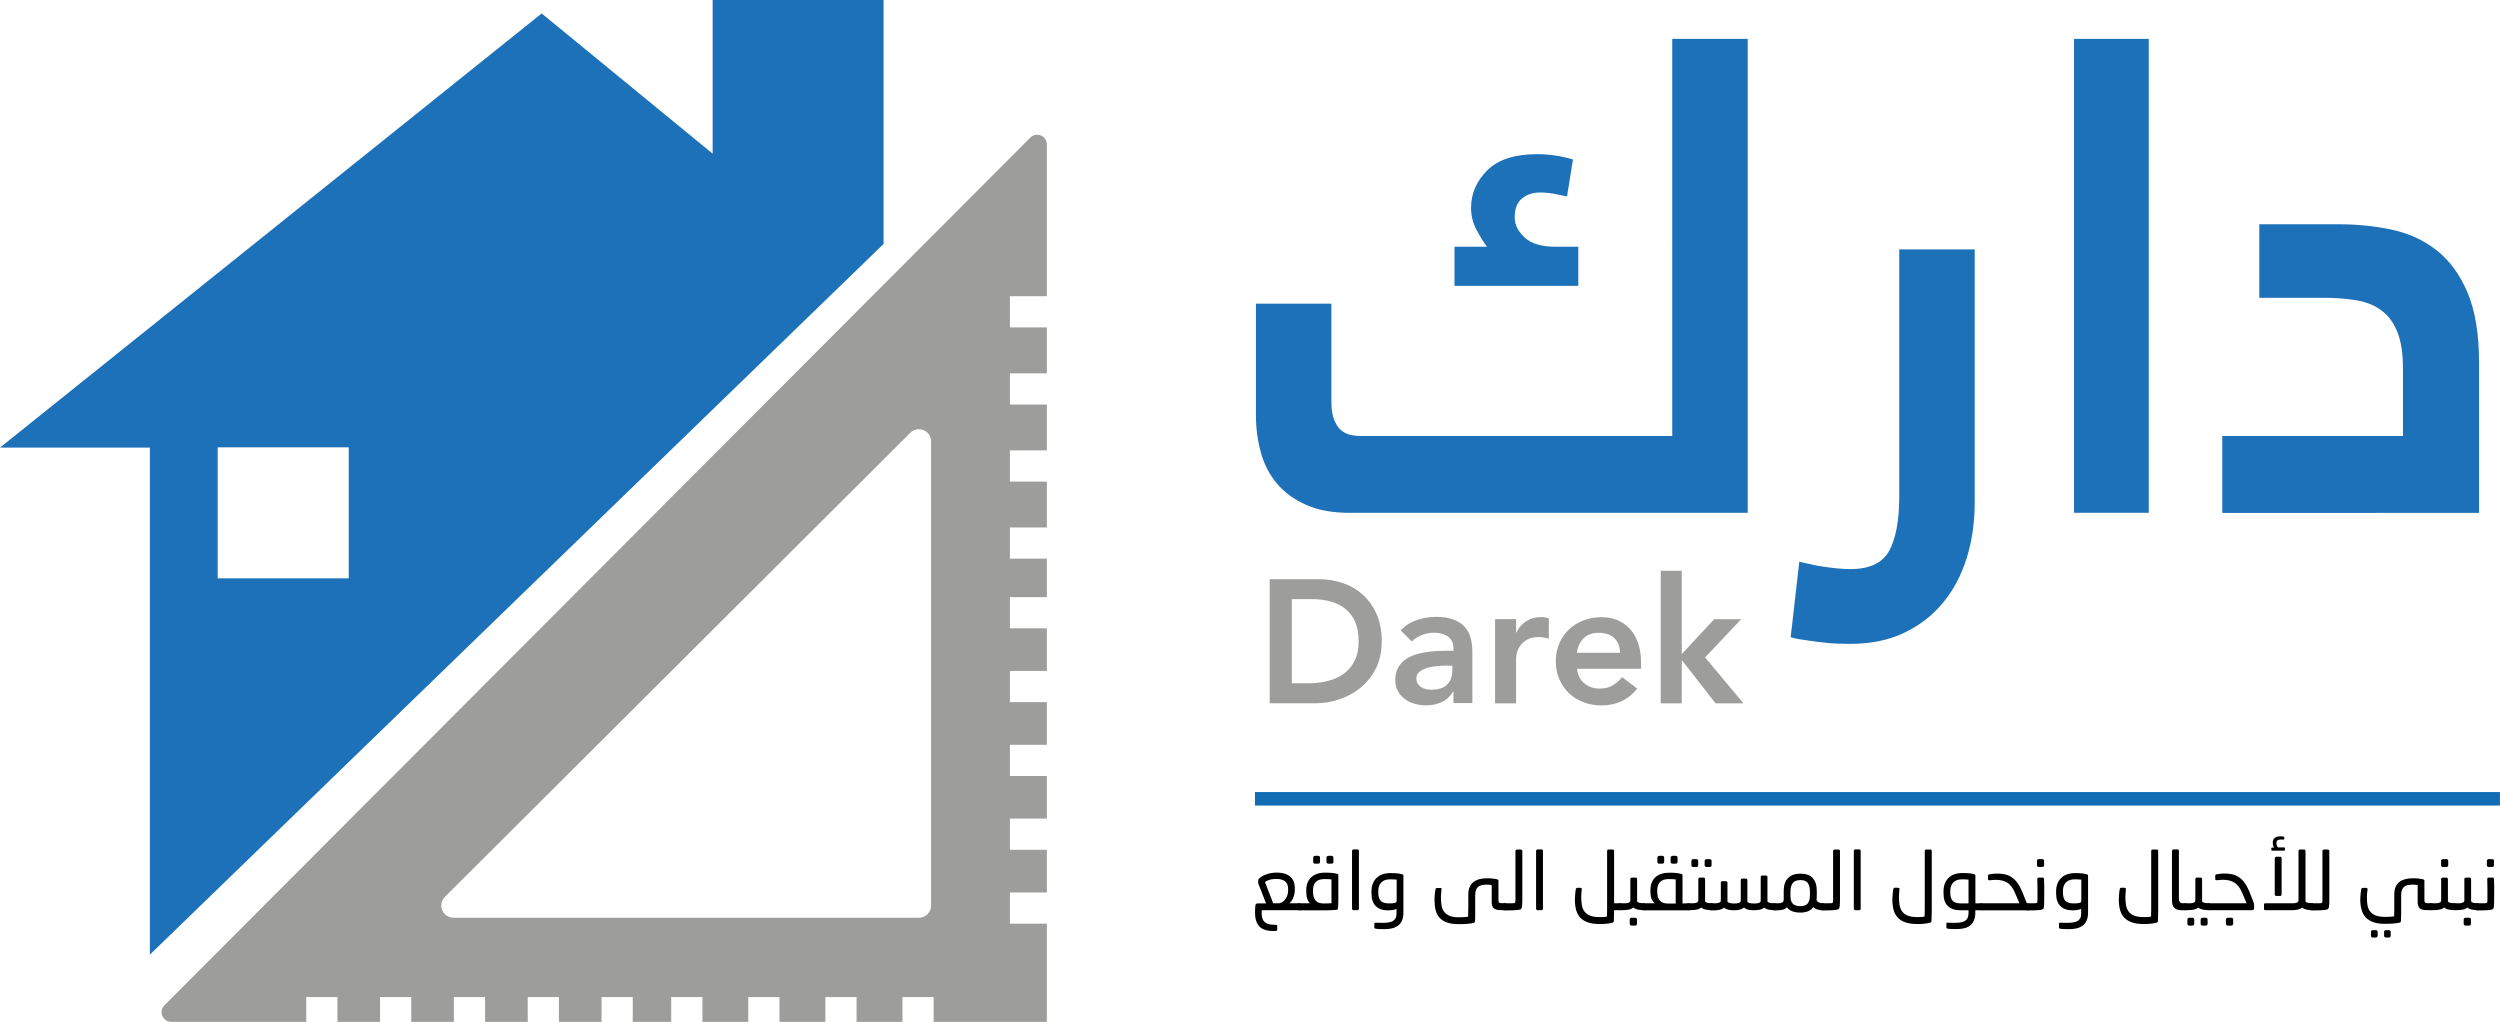 <?xml version="1.0" encoding="utf-8"?>
<!-- Generator: Adobe Illustrator 25.3.1, SVG Export Plug-In . SVG Version: 6.00 Build 0)  -->
<svg version="1.1" id="Layer_1" xmlns="http://www.w3.org/2000/svg" xmlns:xlink="http://www.w3.org/1999/xlink" x="0px" y="0px"
	 viewBox="0 0 399.88 163.46" style="enable-background:new 0 0 399.88 163.46;" xml:space="preserve">
<style type="text/css">
	.st0{fill:#1D71B8;}
	.st1{fill:#9D9D9C;}
	.st2{fill:#116CB4;}
</style>
<g>
	<g>
		<g>
			<path class="st0" d="M215.92,82.03c-2.75,0-5.08-0.42-6.99-1.27c-1.91-0.85-3.46-1.97-4.66-3.39c-1.2-1.41-2.06-3.07-2.59-4.98
				c-0.53-1.91-0.79-3.88-0.79-5.93V48.57h12.07v15.77c0,1.2,0.16,2.17,0.48,2.91c0.32,0.74,0.7,1.29,1.16,1.64
				c0.46,0.35,0.95,0.58,1.48,0.69c0.53,0.11,1.04,0.16,1.54,0.16h49.86V6.22h12.07v75.8H215.92z M250.65,31.42
				c-0.64-0.14-1.32-0.28-2.06-0.42c-0.74-0.14-1.5-0.21-2.28-0.21c-1.13,0-2.08,0.32-2.86,0.95c-0.78,0.64-1.17,1.66-1.17,3.07
				c0,1.13,0.53,2.19,1.59,3.18s2.72,1.48,4.98,1.48h3.6v6.25h-19.8v-6.25h5.19c-0.57-0.78-1.13-1.69-1.69-2.75
				c-0.57-1.06-0.85-2.22-0.85-3.49c0-2.26,0.86-4.25,2.59-5.98c1.73-1.73,4.39-2.59,7.99-2.59c1.91,0,3.81,0.28,5.72,0.85
				L250.65,31.42z"/>
			<path class="st0" d="M315.86,80.33c0,3.18-0.42,6.14-1.27,8.89s-2.12,5.15-3.81,7.2c-1.69,2.05-3.78,3.65-6.25,4.82
				c-2.47,1.17-5.33,1.75-8.58,1.75c-1.34,0-2.58-0.05-3.71-0.16c-1.13-0.11-2.12-0.23-2.96-0.37c-0.5-0.07-0.97-0.14-1.43-0.21
				c-0.46-0.07-0.93-0.18-1.43-0.32l1.38-12.07l2.96,0.64c0.85,0.14,1.73,0.26,2.65,0.37c0.92,0.11,1.76,0.16,2.54,0.16
				c3.1,0,5.19-0.99,6.25-2.96c1.06-1.98,1.59-4.87,1.59-8.68V39.89h12.07V80.33z"/>
			<path class="st0" d="M331.74,6.22h11.96v75.8h-11.96V6.22z"/>
			<path class="st0" d="M355.46,82.03V69.74h28.9V59.05c0-2.4-0.28-4.34-0.85-5.82c-0.57-1.48-1.39-2.65-2.49-3.49
				c-1.09-0.85-2.43-1.41-4.02-1.69c-1.59-0.28-3.37-0.42-5.35-0.42h-10.27V35.87h12.7c2.89,0,5.7,0.28,8.42,0.85
				c2.72,0.57,5.12,1.66,7.2,3.28c2.08,1.62,3.74,3.88,4.98,6.78c1.23,2.89,1.85,6.67,1.85,11.33v23.93H355.46z"/>
		</g>
	</g>
	<g>
		<path class="st1" d="M203.1,92.64h7.82c1.31,0,2.57,0.2,3.79,0.6c1.21,0.4,2.29,1.01,3.22,1.84c0.93,0.82,1.68,1.86,2.24,3.1
			c0.56,1.24,0.84,2.71,0.84,4.39c0,1.7-0.32,3.17-0.97,4.42c-0.65,1.24-1.48,2.27-2.5,3.08c-1.02,0.81-2.15,1.42-3.39,1.82
			c-1.24,0.4-2.46,0.6-3.66,0.6h-7.4V92.64z M209.27,109.3c1.1,0,2.15-0.13,3.13-0.38s1.84-0.64,2.57-1.18
			c0.73-0.53,1.3-1.22,1.72-2.08c0.42-0.85,0.63-1.88,0.63-3.1c0-1.2-0.19-2.22-0.56-3.08c-0.37-0.86-0.89-1.56-1.56-2.09
			c-0.66-0.53-1.45-0.93-2.36-1.18s-1.9-0.38-2.99-0.38h-3.22v13.46H209.27z"/>
		<path class="st1" d="M232.49,110.64h-0.08c-0.49,0.79-1.1,1.35-1.85,1.68c-0.75,0.34-1.57,0.5-2.47,0.5
			c-0.62,0-1.22-0.08-1.81-0.25c-0.59-0.17-1.11-0.42-1.57-0.76c-0.46-0.34-0.83-0.76-1.11-1.26c-0.28-0.5-0.42-1.09-0.42-1.77
			c0-0.73,0.13-1.35,0.39-1.87c0.26-0.51,0.61-0.94,1.05-1.29s0.95-0.62,1.53-0.83c0.58-0.21,1.18-0.36,1.81-0.46
			s1.26-0.17,1.89-0.2s1.23-0.04,1.79-0.04h0.84v-0.37c0-0.84-0.29-1.47-0.87-1.89c-0.58-0.42-1.32-0.63-2.21-0.63
			c-0.71,0-1.37,0.13-1.99,0.38c-0.62,0.25-1.15,0.59-1.6,1.02l-1.77-1.77c0.75-0.79,1.62-1.34,2.62-1.67s2.03-0.49,3.1-0.49
			c0.95,0,1.76,0.11,2.41,0.32c0.65,0.22,1.2,0.49,1.63,0.83c0.43,0.34,0.76,0.72,1,1.16s0.4,0.88,0.5,1.33
			c0.1,0.45,0.16,0.88,0.18,1.3s0.03,0.79,0.03,1.11v7.74h-3.03V110.64z M232.29,106.47h-0.7c-0.47,0-0.99,0.02-1.57,0.06
			c-0.58,0.04-1.13,0.13-1.64,0.27c-0.51,0.14-0.95,0.35-1.3,0.63c-0.36,0.28-0.53,0.65-0.53,1.12c0,0.32,0.07,0.58,0.21,0.8
			c0.14,0.21,0.32,0.4,0.55,0.55c0.22,0.15,0.48,0.26,0.76,0.32s0.56,0.1,0.84,0.1c1.18,0,2.04-0.28,2.58-0.83
			c0.54-0.55,0.81-1.3,0.81-2.26V106.47z"/>
		<path class="st1" d="M239.14,99.03h3.36v2.13h0.06c0.37-0.79,0.91-1.39,1.6-1.82c0.69-0.43,1.49-0.64,2.38-0.64
			c0.21,0,0.41,0.02,0.6,0.06c0.2,0.04,0.4,0.08,0.6,0.14v3.25c-0.28-0.07-0.56-0.14-0.83-0.18c-0.27-0.05-0.54-0.07-0.8-0.07
			c-0.79,0-1.42,0.15-1.89,0.43c-0.48,0.29-0.84,0.62-1.09,1c-0.25,0.37-0.42,0.75-0.5,1.12c-0.08,0.37-0.13,0.66-0.13,0.84v7.21
			h-3.36V99.03z"/>
		<path class="st1" d="M252.23,106.94c0.11,1.01,0.5,1.79,1.18,2.36c0.67,0.56,1.49,0.84,2.44,0.84c0.84,0,1.55-0.17,2.12-0.52
			s1.07-0.78,1.5-1.3l2.41,1.82c-0.79,0.97-1.66,1.66-2.64,2.08s-1.99,0.62-3.06,0.62c-1.01,0-1.96-0.17-2.86-0.5
			c-0.9-0.34-1.67-0.81-2.33-1.43c-0.66-0.62-1.17-1.36-1.56-2.23c-0.38-0.87-0.58-1.84-0.58-2.9s0.19-2.03,0.58-2.9
			c0.38-0.87,0.9-1.61,1.56-2.23c0.65-0.62,1.43-1.09,2.33-1.43c0.9-0.34,1.85-0.5,2.86-0.5c0.93,0,1.79,0.16,2.57,0.49
			c0.78,0.33,1.44,0.8,1.99,1.42c0.55,0.62,0.98,1.38,1.29,2.29c0.31,0.91,0.46,1.95,0.46,3.13v0.93H252.23z M259.13,104.42
			c-0.02-1.01-0.33-1.79-0.92-2.36c-0.6-0.56-1.43-0.84-2.5-0.84c-1.01,0-1.81,0.29-2.4,0.87c-0.59,0.58-0.95,1.36-1.08,2.33H259.13
			z"/>
		<path class="st1" d="M265.63,91.3H269v13.32l5.19-5.58h4.32l-5.78,6.11l6.14,7.35h-4.46l-5.36-6.87H269v6.87h-3.36V91.3z"/>
	</g>
	<g>
		<path d="M204.03,147.92c0.18,0,0.27,0.07,0.27,0.22v0.52c0,0.16-0.09,0.24-0.26,0.25c-0.08,0.01-0.14,0.01-0.2,0.01
			c-0.06,0-0.1,0-0.12,0c-1.08,0-1.84-0.25-2.3-0.75c-0.45-0.5-0.68-1.23-0.68-2.19c0-0.08,0-0.17,0.01-0.28
			c0-0.11,0.01-0.22,0.01-0.33c0-0.11,0.01-0.22,0.02-0.32s0.02-0.19,0.03-0.27c0.02-0.08,0.04-0.14,0.08-0.19s0.11-0.08,0.2-0.08
			c0.1-0.01,0.25-0.01,0.45-0.01c0.19,0,0.39,0,0.58,0h0.39l-1.22-3.12c-0.02-0.03-0.03-0.06-0.03-0.1s-0.01-0.08-0.01-0.12
			l0.01-0.38c0.01-0.07,0.03-0.12,0.06-0.17s0.09-0.1,0.16-0.17c0.3-0.26,0.7-0.47,1.2-0.63c0.5-0.16,1.01-0.24,1.53-0.24
			c0.42,0,0.81,0.05,1.17,0.14c0.35,0.09,0.66,0.24,0.92,0.45c0.26,0.2,0.46,0.46,0.6,0.78s0.21,0.7,0.21,1.14v0.25
			c0,0.22-0.02,0.45-0.07,0.67c-0.05,0.22-0.11,0.42-0.19,0.61c-0.08,0.19-0.17,0.36-0.28,0.51c-0.11,0.15-0.22,0.27-0.34,0.36h1.77
			v1.11h-5.12c-0.14,0-0.31,0-0.52,0c-0.21,0-0.39,0-0.54,0.01c0,0.06,0,0.14-0.01,0.25c0,0.11-0.01,0.18-0.01,0.23
			c0.01,0.31,0.05,0.58,0.12,0.81c0.07,0.23,0.18,0.42,0.34,0.57c0.16,0.15,0.37,0.27,0.63,0.34c0.26,0.08,0.59,0.12,0.99,0.12
			H204.03z M204.6,144.49c0.47-0.1,0.82-0.36,1.07-0.76c0.25-0.4,0.37-0.86,0.37-1.39v-0.13c0-0.57-0.16-0.98-0.49-1.24
			c-0.32-0.25-0.77-0.38-1.34-0.38c-0.11,0-0.24,0-0.39,0.01c-0.15,0.01-0.31,0.03-0.48,0.06c-0.17,0.03-0.34,0.08-0.51,0.15
			c-0.17,0.07-0.34,0.16-0.5,0.27l1.32,3.4H204.6z"/>
		<path d="M207.49,144.65c0-0.05,0.04-0.09,0.13-0.12c0.09-0.03,0.19-0.05,0.31-0.05h1.58c-0.16-0.18-0.3-0.42-0.41-0.71
			c-0.11-0.29-0.16-0.66-0.16-1.1v-0.31c0-0.87,0.27-1.55,0.8-2.04c0.53-0.49,1.26-0.74,2.19-0.74c0.36,0,0.72,0.01,1.06,0.04
			s0.63,0.08,0.87,0.15c0.09,0.02,0.14,0.04,0.17,0.08c0.03,0.04,0.04,0.09,0.04,0.16v3.39c0,0.15,0,0.3,0,0.47s0,0.34-0.01,0.5
			c0,0.17-0.01,0.33-0.02,0.49s-0.02,0.3-0.03,0.43c-0.01,0.15-0.1,0.23-0.29,0.25c-0.36,0.03-0.71,0.05-1.04,0.06
			c-0.33,0-0.67,0.01-1.02,0.01h-3.74c-0.12,0-0.22-0.01-0.31-0.04c-0.09-0.03-0.13-0.08-0.13-0.14V144.65z M210.02,142.67
			c0,0.6,0.14,1.05,0.41,1.37c0.27,0.32,0.7,0.47,1.27,0.47c0.2,0,0.41,0,0.65-0.01c0.23,0,0.44-0.01,0.62-0.03v-3.8
			c-0.17-0.03-0.35-0.04-0.53-0.05c-0.18-0.01-0.38-0.01-0.61-0.01c-0.6,0-1.05,0.15-1.35,0.45c-0.31,0.3-0.46,0.75-0.46,1.33
			V142.67z M210.06,137.18c0-0.09,0.03-0.16,0.08-0.21c0.06-0.05,0.13-0.08,0.21-0.08h0.5c0.09,0,0.16,0.03,0.21,0.08
			c0.06,0.05,0.08,0.12,0.08,0.21v0.7c0,0.08-0.03,0.14-0.09,0.19c-0.06,0.05-0.13,0.08-0.21,0.08h-0.5c-0.09,0-0.16-0.03-0.21-0.08
			c-0.06-0.05-0.08-0.12-0.08-0.19V137.18z M212.17,137.18c0-0.09,0.03-0.16,0.1-0.21c0.06-0.05,0.14-0.08,0.21-0.08h0.5
			c0.08,0,0.15,0.03,0.21,0.08s0.09,0.12,0.09,0.21v0.7c0,0.08-0.03,0.14-0.09,0.19s-0.13,0.08-0.21,0.08h-0.5
			c-0.08,0-0.15-0.03-0.21-0.08c-0.07-0.05-0.1-0.12-0.1-0.19V137.18z"/>
		<path d="M216.26,136.12c0-0.07,0.02-0.13,0.07-0.18c0.05-0.05,0.11-0.08,0.17-0.08h0.63c0.07,0,0.12,0.03,0.17,0.08
			s0.06,0.11,0.06,0.18v9.21c0,0.07-0.02,0.13-0.06,0.18s-0.1,0.08-0.17,0.08h-0.63c-0.07,0-0.13-0.03-0.17-0.08
			c-0.05-0.05-0.07-0.11-0.07-0.18V136.12z"/>
		<path d="M219.82,147.77c0-0.12,0.07-0.18,0.21-0.18c0.15,0,0.33,0,0.56,0.01c0.22,0,0.41,0.01,0.54,0.01
			c0.35,0,0.66-0.02,0.93-0.06c0.28-0.04,0.51-0.11,0.71-0.22s0.34-0.26,0.45-0.45c0.11-0.19,0.16-0.45,0.16-0.76v-0.76
			c-0.06,0.05-0.15,0.09-0.26,0.12c-0.12,0.03-0.25,0.06-0.39,0.08s-0.28,0.03-0.42,0.04c-0.14,0-0.26,0.01-0.36,0.01
			c-0.79,0-1.41-0.22-1.88-0.67s-0.7-1.13-0.7-2.03v-0.32c0-0.91,0.27-1.62,0.8-2.15c0.53-0.53,1.29-0.79,2.28-0.79
			c0.34,0,0.68,0.01,1,0.04s0.6,0.08,0.82,0.15c0.09,0.03,0.14,0.05,0.17,0.08c0.03,0.03,0.04,0.08,0.04,0.15v5.86
			c0,0.54-0.08,0.98-0.23,1.32s-0.37,0.62-0.65,0.82c-0.28,0.2-0.6,0.35-0.98,0.43s-0.8,0.12-1.25,0.12c-0.09,0-0.2,0-0.33-0.01
			s-0.27-0.01-0.4-0.01c-0.13,0-0.26-0.01-0.37-0.02c-0.11-0.01-0.19-0.02-0.23-0.03c-0.09-0.02-0.14-0.04-0.17-0.07
			c-0.03-0.03-0.04-0.08-0.04-0.14V147.77z M223.39,140.7c-0.17-0.02-0.34-0.03-0.5-0.04c-0.16-0.01-0.36-0.01-0.58-0.01
			c-0.57,0-1.02,0.16-1.35,0.48s-0.5,0.78-0.5,1.37v0.26c0,0.61,0.13,1.06,0.39,1.33s0.7,0.41,1.32,0.41c0.34,0,0.62-0.02,0.87-0.06
			c0.24-0.04,0.36-0.16,0.36-0.36V140.7z"/>
		<path d="M230.38,142.02c0.16,0,0.22,0.09,0.19,0.26c-0.02,0.2-0.04,0.41-0.06,0.64c-0.02,0.23-0.03,0.42-0.03,0.56
			c0,0.44,0.03,0.85,0.08,1.24c0.05,0.39,0.17,0.73,0.37,1.03c0.19,0.3,0.48,0.53,0.86,0.71s0.9,0.26,1.57,0.26
			c0.26,0,0.52-0.01,0.78-0.02s0.49-0.04,0.69-0.08c0-0.23,0-0.44,0.01-0.62c0-0.18,0.01-0.35,0.01-0.51c0-0.16,0.01-0.31,0.01-0.47
			c0-0.15,0-0.32,0-0.5v-1.41c0-0.92,0.26-1.58,0.79-2c0.53-0.42,1.26-0.63,2.2-0.63c0.27,0,0.54,0.01,0.83,0.04
			c0.28,0.03,0.55,0.07,0.79,0.13c0.07,0.02,0.12,0.04,0.16,0.07s0.05,0.08,0.05,0.16V144c0,0.21,0.05,0.34,0.14,0.39
			c0.09,0.06,0.27,0.08,0.54,0.08h0.53v1.11h-0.8c-0.54,0-0.92-0.1-1.15-0.29s-0.34-0.55-0.34-1.05v-2.68
			c-0.17-0.03-0.32-0.04-0.45-0.05s-0.27-0.01-0.42-0.01c-0.28,0-0.52,0.03-0.74,0.08c-0.22,0.05-0.41,0.14-0.56,0.27
			c-0.15,0.12-0.27,0.29-0.35,0.51s-0.12,0.49-0.12,0.82v2.34c0,0.12,0,0.26,0,0.43s0,0.33,0,0.5s0,0.33-0.01,0.5
			c0,0.16-0.01,0.3-0.02,0.41c-0.01,0.15-0.11,0.24-0.3,0.29c-0.33,0.06-0.69,0.1-1.08,0.13c-0.39,0.03-0.8,0.04-1.21,0.04
			c-0.77,0-1.4-0.09-1.91-0.27c-0.5-0.18-0.9-0.44-1.2-0.78s-0.5-0.75-0.61-1.24c-0.12-0.49-0.17-1.03-0.17-1.64
			c0-0.08,0-0.18,0.01-0.31c0.01-0.13,0.02-0.27,0.03-0.42c0.01-0.15,0.03-0.3,0.05-0.45c0.02-0.15,0.04-0.29,0.06-0.42
			c0.03-0.16,0.11-0.25,0.25-0.25H230.38z"/>
		<path d="M240.35,144.65c0-0.05,0.04-0.09,0.13-0.12c0.09-0.03,0.19-0.05,0.31-0.05h1.04c0.25,0,0.41-0.02,0.47-0.06
			c0.07-0.04,0.1-0.18,0.1-0.4v-7.89c0-0.07,0.02-0.13,0.07-0.17c0.05-0.05,0.11-0.07,0.17-0.07h0.63c0.07,0,0.12,0.02,0.17,0.07
			c0.04,0.05,0.06,0.11,0.06,0.17v7.47c0,0.1,0,0.22,0,0.35c0,0.13,0,0.26-0.01,0.4c0,0.14-0.01,0.27-0.02,0.4
			c-0.01,0.13-0.02,0.25-0.04,0.35c-0.02,0.09-0.04,0.16-0.08,0.22c-0.04,0.06-0.1,0.11-0.21,0.16c-0.07,0.03-0.17,0.05-0.3,0.06
			c-0.13,0.01-0.27,0.03-0.43,0.04c-0.16,0.01-0.32,0.02-0.48,0.03c-0.17,0-0.33,0.01-0.47,0.01h-0.69c-0.12,0-0.22-0.01-0.31-0.04
			c-0.09-0.03-0.13-0.08-0.13-0.14V144.65z"/>
		<path d="M245.7,136.12c0-0.07,0.02-0.13,0.07-0.18c0.05-0.05,0.11-0.08,0.17-0.08h0.63c0.07,0,0.12,0.03,0.17,0.08
			s0.06,0.11,0.06,0.18v9.21c0,0.07-0.02,0.13-0.06,0.18s-0.1,0.08-0.17,0.08h-0.63c-0.07,0-0.13-0.03-0.17-0.08
			c-0.05-0.05-0.07-0.11-0.07-0.18V136.12z"/>
		<path d="M252.81,142.02c0.16,0,0.22,0.09,0.19,0.27c-0.02,0.2-0.04,0.4-0.05,0.61c-0.02,0.21-0.03,0.39-0.03,0.54
			c0,0.45,0.03,0.87,0.09,1.27c0.06,0.4,0.19,0.74,0.39,1.04c0.2,0.29,0.5,0.52,0.89,0.69c0.39,0.17,0.91,0.25,1.58,0.25
			c0.18,0,0.37,0,0.58-0.01s0.39-0.03,0.58-0.08c0.01-0.24,0.01-0.45,0.02-0.63c0-0.18,0.01-0.35,0.01-0.52c0-0.16,0-0.32,0-0.48
			s0-0.32,0-0.5v-8.35c0-0.07,0.02-0.13,0.07-0.17c0.04-0.05,0.1-0.07,0.17-0.07h0.65c0.07,0,0.12,0.02,0.17,0.07
			c0.04,0.05,0.06,0.11,0.06,0.17v8.36h1.19v1.11h-1.19c0,0.13,0,0.27-0.01,0.43c0,0.16-0.01,0.32-0.01,0.48
			c0,0.16-0.01,0.31-0.01,0.46c0,0.15-0.01,0.27-0.02,0.38c-0.01,0.09-0.03,0.15-0.08,0.18c-0.04,0.03-0.11,0.06-0.19,0.09
			c-0.3,0.07-0.62,0.12-0.94,0.15s-0.67,0.04-1.05,0.04c-0.76,0-1.39-0.09-1.9-0.27s-0.92-0.43-1.22-0.77
			c-0.31-0.34-0.52-0.75-0.65-1.23c-0.13-0.48-0.19-1.03-0.19-1.64c0-0.09,0-0.2,0.01-0.33c0-0.13,0.01-0.28,0.03-0.43
			c0.01-0.15,0.03-0.3,0.04-0.45s0.04-0.29,0.06-0.42c0.03-0.16,0.1-0.25,0.23-0.25H252.81z"/>
		<path d="M258.84,144.65c0-0.05,0.04-0.09,0.13-0.12c0.09-0.03,0.19-0.05,0.31-0.05h0.58c0.09,0,0.18,0,0.28-0.01
			s0.2-0.03,0.3-0.06c0.09-0.03,0.17-0.08,0.24-0.14c0.07-0.07,0.1-0.15,0.1-0.27v-3.39c0-0.07,0.02-0.13,0.07-0.17
			c0.05-0.05,0.11-0.07,0.17-0.07h0.6c0.07,0,0.13,0.02,0.17,0.07c0.05,0.05,0.07,0.11,0.07,0.17v3.56
			c0.03,0.07,0.08,0.12,0.16,0.16c0.08,0.04,0.17,0.07,0.27,0.09c0.1,0.02,0.2,0.04,0.3,0.04s0.19,0.01,0.27,0.01h0.18v1.11h-0.16
			c-0.27,0-0.55-0.03-0.86-0.08c-0.31-0.06-0.56-0.17-0.76-0.34c-0.22,0.17-0.47,0.29-0.77,0.34s-0.57,0.08-0.81,0.08h-0.43
			c-0.12,0-0.22-0.01-0.31-0.04c-0.09-0.03-0.13-0.08-0.13-0.14V144.65z M260.68,147.08c0-0.09,0.03-0.16,0.09-0.21
			c0.06-0.05,0.13-0.08,0.21-0.08h0.56c0.08,0,0.15,0.03,0.21,0.08s0.09,0.12,0.09,0.21v0.7c0,0.07-0.03,0.13-0.09,0.19
			c-0.06,0.06-0.13,0.08-0.21,0.08h-0.56c-0.08,0-0.15-0.03-0.21-0.08c-0.06-0.06-0.09-0.12-0.09-0.19V147.08z"/>
		<path d="M262.54,144.65c0-0.05,0.04-0.09,0.13-0.12c0.09-0.03,0.19-0.05,0.31-0.05h1.71c-0.22-0.18-0.4-0.42-0.52-0.72
			c-0.12-0.3-0.18-0.67-0.18-1.1v-0.31c0-0.88,0.27-1.56,0.8-2.04s1.27-0.72,2.21-0.72c0.35,0,0.7,0.01,1.04,0.04
			s0.63,0.08,0.87,0.15c0.09,0.02,0.14,0.04,0.17,0.08c0.03,0.04,0.04,0.09,0.04,0.16v4.48h1.11v1.11h-7.25
			c-0.12,0-0.22-0.01-0.31-0.04c-0.09-0.03-0.13-0.08-0.13-0.14V144.65z M268.03,144.51v-3.84c-0.17-0.03-0.35-0.04-0.52-0.05
			s-0.38-0.01-0.6-0.01c-0.6,0-1.05,0.15-1.36,0.45s-0.47,0.74-0.47,1.34v0.27c0,0.59,0.14,1.05,0.41,1.37
			c0.27,0.32,0.7,0.48,1.27,0.48H268.03z M265.11,137.18c0-0.09,0.03-0.16,0.08-0.21c0.06-0.05,0.13-0.08,0.21-0.08h0.5
			c0.09,0,0.16,0.03,0.21,0.08c0.06,0.05,0.08,0.12,0.08,0.21v0.7c0,0.08-0.03,0.14-0.09,0.19c-0.06,0.05-0.13,0.08-0.21,0.08h-0.5
			c-0.09,0-0.16-0.03-0.21-0.08c-0.06-0.05-0.08-0.12-0.08-0.19V137.18z M267.22,137.18c0-0.09,0.03-0.16,0.1-0.21
			c0.06-0.05,0.14-0.08,0.21-0.08h0.5c0.08,0,0.15,0.03,0.21,0.08s0.09,0.12,0.09,0.21v0.7c0,0.08-0.03,0.14-0.09,0.19
			s-0.13,0.08-0.21,0.08h-0.5c-0.08,0-0.15-0.03-0.21-0.08c-0.07-0.05-0.1-0.12-0.1-0.19V137.18z"/>
		<path d="M269.71,144.65c0-0.05,0.04-0.09,0.13-0.12c0.09-0.03,0.19-0.05,0.31-0.05h0.58c0.09,0,0.18,0,0.28-0.01
			s0.2-0.03,0.3-0.06c0.09-0.03,0.17-0.08,0.24-0.14c0.07-0.07,0.1-0.15,0.1-0.27v-3.39c0-0.07,0.02-0.13,0.07-0.17
			c0.05-0.05,0.11-0.07,0.17-0.07h0.6c0.07,0,0.13,0.02,0.17,0.07c0.05,0.05,0.07,0.11,0.07,0.17v3.56
			c0.03,0.07,0.08,0.12,0.16,0.16c0.08,0.04,0.17,0.07,0.27,0.09c0.1,0.02,0.2,0.04,0.3,0.04s0.19,0.01,0.27,0.01h0.18v1.11h-0.16
			c-0.27,0-0.55-0.03-0.86-0.08c-0.31-0.06-0.56-0.17-0.76-0.34c-0.22,0.17-0.47,0.29-0.77,0.34s-0.57,0.08-0.81,0.08h-0.43
			c-0.12,0-0.22-0.01-0.31-0.04c-0.09-0.03-0.13-0.08-0.13-0.14V144.65z M270.55,137.71c0-0.09,0.03-0.16,0.08-0.21
			c0.06-0.05,0.13-0.08,0.21-0.08h0.5c0.09,0,0.16,0.03,0.21,0.08c0.06,0.05,0.08,0.12,0.08,0.21v0.7c0,0.08-0.03,0.14-0.09,0.19
			s-0.13,0.08-0.21,0.08h-0.5c-0.09,0-0.16-0.03-0.21-0.08c-0.06-0.05-0.08-0.12-0.08-0.19V137.71z M272.66,137.71
			c0-0.09,0.03-0.16,0.1-0.21c0.06-0.05,0.14-0.08,0.21-0.08h0.5c0.08,0,0.15,0.03,0.21,0.08s0.09,0.12,0.09,0.21v0.7
			c0,0.08-0.03,0.14-0.09,0.19s-0.13,0.08-0.21,0.08h-0.5c-0.08,0-0.15-0.03-0.21-0.08c-0.07-0.05-0.1-0.12-0.1-0.19V137.71z"/>
		<path d="M273.41,144.65c0-0.05,0.04-0.09,0.13-0.12c0.09-0.03,0.19-0.05,0.31-0.05h0.49c0.09,0,0.18,0,0.29-0.01
			s0.2-0.03,0.29-0.06c0.09-0.03,0.17-0.08,0.23-0.14c0.07-0.07,0.1-0.15,0.1-0.27v-2.79c0-0.07,0.02-0.13,0.06-0.18
			s0.1-0.08,0.17-0.08h0.6c0.07,0,0.12,0.03,0.17,0.08s0.06,0.11,0.06,0.18v2.99c0.03,0.07,0.08,0.12,0.16,0.16
			c0.08,0.04,0.17,0.07,0.27,0.09c0.1,0.02,0.2,0.04,0.3,0.05c0.1,0.01,0.19,0.01,0.27,0.01h0.27c0.08,0,0.17-0.01,0.27-0.02
			c0.1-0.01,0.19-0.03,0.28-0.06c0.09-0.03,0.16-0.08,0.22-0.14c0.06-0.06,0.09-0.14,0.09-0.25v-3.27c0-0.07,0.02-0.13,0.07-0.17
			c0.05-0.05,0.11-0.07,0.17-0.07h0.59c0.07,0,0.12,0.02,0.17,0.07c0.04,0.05,0.06,0.11,0.06,0.17v3.43
			c0.05,0.14,0.18,0.22,0.39,0.26s0.42,0.05,0.65,0.05h0.17c0.08,0,0.17,0,0.28-0.01c0.11-0.01,0.21-0.03,0.3-0.06
			c0.09-0.03,0.17-0.08,0.24-0.14s0.1-0.15,0.1-0.25v-3.77c0-0.07,0.02-0.13,0.07-0.17c0.05-0.05,0.11-0.07,0.17-0.07h0.61
			c0.07,0,0.12,0.02,0.17,0.07c0.04,0.05,0.06,0.11,0.06,0.17v3.9c0.03,0.07,0.08,0.12,0.17,0.16c0.09,0.04,0.18,0.07,0.28,0.09
			s0.21,0.04,0.31,0.04s0.19,0.01,0.27,0.01h0.25v1.11h-0.22c-0.23,0-0.5-0.03-0.8-0.08s-0.56-0.17-0.79-0.34
			c-0.2,0.17-0.44,0.29-0.71,0.34s-0.54,0.08-0.79,0.08h-0.21c-0.3,0-0.57-0.03-0.81-0.08s-0.47-0.17-0.71-0.34
			c-0.34,0.28-0.85,0.43-1.5,0.43h-0.22c-0.22,0-0.47-0.03-0.74-0.08c-0.27-0.06-0.51-0.17-0.71-0.34c-0.1,0.09-0.22,0.17-0.36,0.22
			s-0.27,0.09-0.41,0.13c-0.14,0.04-0.27,0.06-0.41,0.07s-0.26,0.01-0.37,0.01h-0.42c-0.12,0-0.22-0.01-0.31-0.04
			c-0.09-0.03-0.13-0.08-0.13-0.14V144.65z"/>
		<path d="M283.49,144.65c0-0.05,0.04-0.09,0.13-0.12c0.09-0.03,0.19-0.05,0.31-0.05h0.42c0.06,0,0.14,0,0.24-0.01
			c0.1,0,0.2-0.02,0.29-0.05c0.09-0.03,0.18-0.06,0.25-0.11c0.07-0.05,0.12-0.11,0.14-0.2c0.03-0.1,0.04-0.23,0.04-0.38v-1.24
			c0-0.89,0.23-1.57,0.69-2.04s1.12-0.71,1.99-0.71c0.86,0,1.51,0.23,1.95,0.7c0.44,0.47,0.66,1.15,0.66,2.06v0.72
			c0,0.1,0,0.22-0.01,0.34c0,0.12-0.02,0.23-0.03,0.32c0.01,0.12,0.05,0.22,0.13,0.3c0.08,0.08,0.17,0.14,0.27,0.18
			c0.1,0.04,0.2,0.07,0.3,0.09s0.19,0.03,0.26,0.03h0.17v1.11h-0.17c-0.28,0-0.56-0.04-0.83-0.12c-0.27-0.08-0.49-0.21-0.65-0.38
			c-0.41,0.59-1.1,0.88-2.07,0.88c-0.48,0-0.91-0.07-1.29-0.21c-0.38-0.14-0.66-0.36-0.86-0.65c-0.17,0.2-0.4,0.33-0.67,0.4
			c-0.28,0.06-0.57,0.1-0.89,0.1h-0.31c-0.12,0-0.22-0.01-0.31-0.04c-0.09-0.03-0.13-0.08-0.13-0.14V144.65z M286.39,142.59v0.59
			c0,0.29,0.02,0.53,0.05,0.72c0.08,0.36,0.25,0.63,0.5,0.79s0.6,0.25,1.01,0.25c0.57,0,0.97-0.14,1.2-0.43
			c0.23-0.29,0.35-0.73,0.35-1.33v-0.59c0-0.59-0.11-1.04-0.34-1.35c-0.23-0.32-0.62-0.47-1.18-0.47c-0.57,0-0.98,0.16-1.22,0.47
			S286.39,142,286.39,142.59z"/>
		<path d="M291.16,144.65c0-0.05,0.04-0.09,0.13-0.12c0.09-0.03,0.19-0.05,0.31-0.05h1.04c0.25,0,0.41-0.02,0.47-0.06
			c0.07-0.04,0.1-0.18,0.1-0.4v-7.89c0-0.07,0.02-0.13,0.07-0.17c0.05-0.05,0.11-0.07,0.17-0.07h0.63c0.07,0,0.12,0.02,0.17,0.07
			c0.04,0.05,0.06,0.11,0.06,0.17v7.47c0,0.1,0,0.22,0,0.35c0,0.13,0,0.26-0.01,0.4c0,0.14-0.01,0.27-0.02,0.4
			c-0.01,0.13-0.02,0.25-0.04,0.35c-0.02,0.09-0.04,0.16-0.08,0.22c-0.04,0.06-0.1,0.11-0.21,0.16c-0.07,0.03-0.17,0.05-0.3,0.06
			c-0.13,0.01-0.27,0.03-0.43,0.04c-0.16,0.01-0.32,0.02-0.48,0.03c-0.17,0-0.33,0.01-0.47,0.01h-0.69c-0.12,0-0.22-0.01-0.31-0.04
			c-0.09-0.03-0.13-0.08-0.13-0.14V144.65z"/>
		<path d="M296.52,136.12c0-0.07,0.02-0.13,0.07-0.18c0.05-0.05,0.11-0.08,0.17-0.08h0.63c0.07,0,0.12,0.03,0.17,0.08
			s0.06,0.11,0.06,0.18v9.21c0,0.07-0.02,0.13-0.06,0.18s-0.1,0.08-0.17,0.08h-0.63c-0.07,0-0.13-0.03-0.17-0.08
			c-0.05-0.05-0.07-0.11-0.07-0.18V136.12z"/>
		<path d="M303.63,142.02c0.16,0,0.22,0.09,0.19,0.27c-0.02,0.2-0.04,0.4-0.05,0.61c-0.02,0.21-0.03,0.39-0.03,0.54
			c0,0.45,0.03,0.87,0.09,1.27c0.06,0.4,0.19,0.74,0.39,1.04c0.2,0.29,0.5,0.52,0.89,0.69s0.92,0.25,1.59,0.25
			c0.17,0,0.36,0,0.56-0.01s0.39-0.03,0.58-0.08c0.01-0.24,0.01-0.45,0.02-0.63c0-0.18,0.01-0.35,0.01-0.52c0-0.16,0-0.32,0-0.48
			s0-0.32,0-0.5v-8.35c0-0.07,0.02-0.13,0.07-0.17c0.04-0.05,0.1-0.07,0.17-0.07h0.65c0.07,0,0.12,0.02,0.17,0.07
			c0.04,0.05,0.06,0.11,0.06,0.17v9.28c0,0.1,0,0.24-0.01,0.41c0,0.17-0.01,0.36-0.01,0.55c0,0.19-0.01,0.38-0.01,0.56
			c0,0.18-0.01,0.32-0.02,0.42c-0.01,0.09-0.03,0.15-0.08,0.18c-0.04,0.03-0.11,0.06-0.21,0.09c-0.3,0.07-0.61,0.12-0.93,0.15
			s-0.67,0.04-1.05,0.04c-0.76,0-1.39-0.09-1.9-0.27s-0.92-0.43-1.23-0.77c-0.31-0.34-0.53-0.75-0.66-1.24
			c-0.13-0.49-0.19-1.04-0.19-1.65c0-0.09,0-0.2,0.01-0.33c0.01-0.13,0.02-0.28,0.03-0.43c0.01-0.15,0.03-0.3,0.04-0.45
			c0.02-0.15,0.04-0.29,0.06-0.41c0.04-0.16,0.11-0.25,0.23-0.25H303.63z"/>
		<path d="M311.31,147.77c0-0.12,0.07-0.18,0.21-0.18c0.15,0,0.33,0,0.56,0.01c0.22,0,0.41,0.01,0.54,0.01
			c0.35,0,0.65-0.02,0.93-0.06c0.27-0.04,0.5-0.11,0.7-0.22c0.19-0.11,0.34-0.26,0.45-0.45c0.1-0.19,0.16-0.45,0.17-0.76v-0.52
			h-1.29c-0.87,0-1.54-0.22-2.01-0.67s-0.7-1.13-0.7-2.03v-0.32c0-0.91,0.27-1.62,0.8-2.15c0.53-0.53,1.29-0.79,2.28-0.79
			c0.34,0,0.68,0.01,1,0.04s0.6,0.08,0.82,0.15c0.08,0.03,0.13,0.05,0.16,0.08c0.03,0.03,0.04,0.08,0.04,0.15v4.43h1.13v1.11h-1.14
			v0.49c-0.02,0.48-0.1,0.89-0.26,1.21c-0.16,0.32-0.37,0.58-0.63,0.78c-0.27,0.19-0.59,0.33-0.96,0.41
			c-0.38,0.08-0.79,0.12-1.24,0.12c-0.09,0-0.2,0-0.33-0.01s-0.27-0.01-0.4-0.01c-0.13,0-0.26-0.01-0.37-0.02
			c-0.11-0.01-0.19-0.02-0.23-0.03c-0.09-0.02-0.14-0.04-0.17-0.07c-0.03-0.03-0.04-0.08-0.04-0.14V147.77z M311.95,142.76
			c0,0.61,0.13,1.06,0.39,1.33s0.68,0.41,1.25,0.41h1.28v-3.8c-0.17-0.02-0.34-0.03-0.5-0.04s-0.35-0.01-0.57-0.01
			c-0.57,0-1.02,0.16-1.35,0.48s-0.5,0.78-0.5,1.37V142.76z"/>
		<path d="M317.01,145.59c-0.14,0-0.25-0.02-0.32-0.06c-0.08-0.04-0.12-0.08-0.12-0.12v-0.76c0-0.05,0.04-0.09,0.13-0.12
			c0.09-0.03,0.19-0.05,0.31-0.05h6l-0.47-1.11l-0.3-0.69c-0.29-0.66-0.66-1.16-1.13-1.47c-0.47-0.32-1.11-0.48-1.92-0.48
			c-0.07,0-0.2,0.01-0.4,0.02s-0.37,0.03-0.52,0.05c-0.19,0.02-0.28-0.04-0.28-0.18v-0.53c0-0.07,0.02-0.12,0.05-0.16
			c0.03-0.04,0.1-0.07,0.19-0.08c0.18-0.04,0.38-0.07,0.6-0.09c0.22-0.02,0.43-0.03,0.63-0.03c0.43,0,0.84,0.04,1.22,0.12
			s0.74,0.23,1.07,0.45c0.34,0.22,0.65,0.52,0.93,0.91c0.29,0.38,0.55,0.88,0.8,1.48l0.14,0.34l0.52,1.31
			c0.04,0.07,0.08,0.11,0.1,0.13c0.03,0.02,0.07,0.03,0.14,0.03h0.09v1.11H317.01z"/>
		<path d="M323.97,144.65c0-0.05,0.04-0.09,0.13-0.12c0.09-0.03,0.19-0.05,0.31-0.05h0.91c0.25,0,0.41-0.02,0.48-0.06
			c0.07-0.04,0.1-0.18,0.1-0.4c0-0.3,0-0.59,0-0.85s0-0.54,0-0.8s0-0.54-0.01-0.83c0-0.29-0.01-0.6-0.02-0.93
			c0-0.07,0.02-0.13,0.06-0.17c0.04-0.05,0.09-0.07,0.16-0.07h0.62c0.08,0,0.14,0.02,0.18,0.07s0.06,0.11,0.06,0.17
			c0.01,0.29,0.01,0.54,0.02,0.74c0,0.2,0.01,0.39,0.01,0.56s0,0.36,0,0.54s0,0.41,0,0.67c0,0.41,0,0.8-0.01,1.15
			c0,0.35-0.02,0.63-0.04,0.83c-0.02,0.09-0.05,0.16-0.08,0.22c-0.04,0.06-0.11,0.11-0.21,0.16c-0.07,0.03-0.16,0.05-0.29,0.06
			s-0.26,0.03-0.41,0.04s-0.31,0.02-0.48,0.03c-0.16,0-0.32,0.01-0.47,0.01h-0.58c-0.12,0-0.22-0.01-0.31-0.04
			c-0.09-0.03-0.13-0.08-0.13-0.14V144.65z M325.81,137.71c0-0.09,0.03-0.16,0.09-0.21c0.06-0.05,0.13-0.08,0.21-0.08h0.57
			c0.08,0,0.14,0.03,0.2,0.08c0.06,0.05,0.08,0.12,0.08,0.21v0.7c0,0.08-0.03,0.14-0.08,0.19c-0.06,0.05-0.13,0.08-0.21,0.08h-0.56
			c-0.09,0-0.16-0.03-0.21-0.08c-0.06-0.05-0.08-0.12-0.08-0.19V137.71z"/>
		<path d="M329.33,147.77c0-0.12,0.07-0.18,0.21-0.18c0.15,0,0.33,0,0.56,0.01c0.22,0,0.41,0.01,0.54,0.01
			c0.35,0,0.66-0.02,0.93-0.06c0.28-0.04,0.51-0.11,0.71-0.22s0.34-0.26,0.45-0.45c0.11-0.19,0.16-0.45,0.16-0.76v-0.76
			c-0.06,0.05-0.15,0.09-0.26,0.12c-0.12,0.03-0.25,0.06-0.39,0.08s-0.28,0.03-0.42,0.04c-0.14,0-0.26,0.01-0.36,0.01
			c-0.79,0-1.41-0.22-1.88-0.67s-0.7-1.13-0.7-2.03v-0.32c0-0.91,0.27-1.62,0.8-2.15c0.53-0.53,1.29-0.79,2.28-0.79
			c0.34,0,0.68,0.01,1,0.04s0.6,0.08,0.82,0.15c0.09,0.03,0.14,0.05,0.17,0.08c0.03,0.03,0.04,0.08,0.04,0.15v5.86
			c0,0.54-0.08,0.98-0.23,1.32s-0.37,0.62-0.65,0.82c-0.28,0.2-0.6,0.35-0.98,0.43s-0.8,0.12-1.25,0.12c-0.09,0-0.2,0-0.33-0.01
			s-0.27-0.01-0.4-0.01c-0.13,0-0.26-0.01-0.37-0.02c-0.11-0.01-0.19-0.02-0.23-0.03c-0.09-0.02-0.14-0.04-0.17-0.07
			c-0.03-0.03-0.04-0.08-0.04-0.14V147.77z M332.9,140.7c-0.17-0.02-0.34-0.03-0.5-0.04c-0.16-0.01-0.36-0.01-0.58-0.01
			c-0.57,0-1.02,0.16-1.35,0.48s-0.5,0.78-0.5,1.37v0.26c0,0.61,0.13,1.06,0.39,1.33s0.7,0.41,1.32,0.41c0.34,0,0.62-0.02,0.87-0.06
			c0.24-0.04,0.36-0.16,0.36-0.36V140.7z"/>
		<path d="M339.85,142.02c0.16,0,0.22,0.09,0.19,0.27c-0.02,0.2-0.04,0.4-0.05,0.61c-0.02,0.21-0.03,0.39-0.03,0.54
			c0,0.45,0.03,0.87,0.09,1.27c0.06,0.4,0.19,0.74,0.39,1.04c0.2,0.29,0.5,0.52,0.89,0.69s0.92,0.25,1.59,0.25
			c0.17,0,0.36,0,0.56-0.01s0.39-0.03,0.58-0.08c0.01-0.24,0.01-0.45,0.02-0.63c0-0.18,0.01-0.35,0.01-0.52c0-0.16,0-0.32,0-0.48
			s0-0.32,0-0.5v-8.35c0-0.07,0.02-0.13,0.07-0.17c0.04-0.05,0.1-0.07,0.17-0.07h0.65c0.07,0,0.12,0.02,0.17,0.07
			c0.04,0.05,0.06,0.11,0.06,0.17v9.28c0,0.1,0,0.24-0.01,0.41c0,0.17-0.01,0.36-0.01,0.55c0,0.19-0.01,0.38-0.01,0.56
			c0,0.18-0.01,0.32-0.02,0.42c-0.01,0.09-0.03,0.15-0.08,0.18c-0.04,0.03-0.11,0.06-0.21,0.09c-0.3,0.07-0.61,0.12-0.93,0.15
			s-0.67,0.04-1.05,0.04c-0.76,0-1.39-0.09-1.9-0.27s-0.92-0.43-1.23-0.77c-0.31-0.34-0.53-0.75-0.66-1.24
			c-0.13-0.49-0.19-1.04-0.19-1.65c0-0.09,0-0.2,0.01-0.33c0.01-0.13,0.02-0.28,0.03-0.43c0.01-0.15,0.03-0.3,0.04-0.45
			c0.02-0.15,0.04-0.29,0.06-0.41c0.04-0.16,0.11-0.25,0.23-0.25H339.85z"/>
		<path d="M347.42,136.12c0-0.07,0.02-0.13,0.07-0.18c0.05-0.05,0.11-0.08,0.17-0.08h0.63c0.07,0,0.12,0.03,0.17,0.08
			s0.06,0.11,0.06,0.18v7.6c0,0.17,0.02,0.31,0.06,0.41s0.09,0.17,0.17,0.23s0.16,0.09,0.27,0.1c0.11,0.02,0.23,0.03,0.37,0.03h0.32
			v1.11h-0.61c-0.28,0-0.52-0.02-0.72-0.07c-0.21-0.05-0.38-0.13-0.53-0.26s-0.26-0.29-0.33-0.5s-0.11-0.47-0.11-0.8V136.12z"/>
		<path d="M349.21,144.65c0-0.05,0.04-0.09,0.13-0.12c0.09-0.03,0.19-0.05,0.31-0.05h0.58c0.09,0,0.18,0,0.28-0.01
			s0.2-0.03,0.3-0.06c0.09-0.03,0.17-0.08,0.24-0.14c0.07-0.07,0.1-0.15,0.1-0.27v-3.39c0-0.07,0.02-0.13,0.07-0.17
			c0.05-0.05,0.11-0.07,0.17-0.07h0.6c0.07,0,0.13,0.02,0.17,0.07c0.05,0.05,0.07,0.11,0.07,0.17v3.56
			c0.03,0.07,0.08,0.12,0.16,0.16c0.08,0.04,0.17,0.07,0.27,0.09c0.1,0.02,0.2,0.04,0.3,0.04s0.19,0.01,0.27,0.01h0.18v1.11h-0.16
			c-0.27,0-0.55-0.03-0.86-0.08c-0.31-0.06-0.56-0.17-0.76-0.34c-0.22,0.17-0.47,0.29-0.77,0.34s-0.57,0.08-0.81,0.08h-0.43
			c-0.12,0-0.22-0.01-0.31-0.04c-0.09-0.03-0.13-0.08-0.13-0.14V144.65z M349.89,147.08c0-0.09,0.03-0.16,0.08-0.21
			c0.06-0.05,0.13-0.08,0.21-0.08h0.5c0.09,0,0.16,0.03,0.21,0.08c0.06,0.05,0.08,0.12,0.08,0.21v0.7c0,0.07-0.03,0.13-0.09,0.19
			c-0.06,0.06-0.13,0.08-0.21,0.08h-0.5c-0.09,0-0.16-0.03-0.21-0.08c-0.06-0.06-0.08-0.12-0.08-0.19V147.08z M352,147.08
			c0-0.09,0.03-0.16,0.1-0.21c0.06-0.05,0.14-0.08,0.21-0.08h0.5c0.08,0,0.15,0.03,0.21,0.08s0.09,0.12,0.09,0.21v0.7
			c0,0.07-0.03,0.13-0.09,0.19c-0.06,0.06-0.13,0.08-0.21,0.08h-0.5c-0.08,0-0.15-0.03-0.21-0.08c-0.07-0.06-0.1-0.12-0.1-0.19
			V147.08z"/>
		<path d="M352.91,144.65c0-0.05,0.04-0.09,0.13-0.12c0.09-0.03,0.19-0.05,0.31-0.05h6l-0.47-1.11l-0.3-0.69
			c-0.29-0.66-0.66-1.14-1.13-1.47c-0.47-0.32-1.11-0.49-1.92-0.49c-0.03,0-0.09,0-0.16,0.01s-0.16,0.01-0.25,0.02
			c-0.09,0.01-0.18,0.01-0.27,0.02c-0.09,0-0.17,0.01-0.24,0.02c-0.19,0.02-0.28-0.04-0.28-0.18v-0.53c0-0.07,0.02-0.12,0.05-0.16
			c0.03-0.04,0.1-0.07,0.19-0.08c0.19-0.04,0.4-0.07,0.64-0.09c0.24-0.02,0.43-0.03,0.59-0.03c0.43,0,0.84,0.04,1.22,0.12
			s0.74,0.23,1.07,0.45c0.34,0.22,0.65,0.52,0.93,0.91c0.29,0.38,0.55,0.88,0.8,1.48l0.13,0.34l0.54,1.38
			c0.02,0.06,0.03,0.12,0.04,0.18c0.01,0.06,0.02,0.14,0.02,0.23v0.47c0,0.09-0.03,0.17-0.08,0.23s-0.15,0.08-0.3,0.08h-6.85
			c-0.13,0-0.23-0.02-0.32-0.06c-0.08-0.04-0.12-0.08-0.12-0.12V144.65z M356.04,147.08c0-0.09,0.03-0.16,0.09-0.21
			c0.06-0.05,0.13-0.08,0.21-0.08h0.56c0.08,0,0.15,0.03,0.21,0.08c0.06,0.05,0.09,0.12,0.09,0.21v0.7c0,0.07-0.03,0.13-0.09,0.19
			c-0.06,0.06-0.13,0.08-0.21,0.08h-0.56c-0.08,0-0.15-0.03-0.21-0.08c-0.06-0.06-0.09-0.12-0.09-0.19V147.08z"/>
		<path d="M362.12,144.71c0-0.16,0.08-0.23,0.25-0.23h4.35c0.09,0,0.18,0,0.29-0.01s0.2-0.03,0.3-0.06
			c0.09-0.03,0.17-0.08,0.24-0.14c0.06-0.07,0.1-0.15,0.1-0.27v-7.88c0-0.07,0.02-0.13,0.06-0.17c0.04-0.05,0.1-0.07,0.17-0.07h0.65
			c0.07,0,0.12,0.02,0.17,0.07c0.04,0.05,0.07,0.11,0.07,0.17v8.05c0.03,0.07,0.08,0.12,0.16,0.16s0.17,0.07,0.28,0.09
			s0.21,0.04,0.31,0.04s0.19,0.01,0.26,0.01h0.19v1.11h-0.16c-0.26,0-0.54-0.03-0.83-0.08c-0.29-0.06-0.54-0.17-0.75-0.34
			c-0.22,0.18-0.49,0.3-0.78,0.35c-0.3,0.05-0.57,0.08-0.81,0.08h-4.26c-0.16,0-0.25-0.07-0.25-0.22V144.71z M363.53,136.07
			c-0.16,0-0.23-0.05-0.23-0.16v-0.22c0-0.09,0.08-0.13,0.23-0.13h0.22c-0.08-0.09-0.13-0.21-0.17-0.34s-0.05-0.27-0.05-0.4
			c0-0.36,0.11-0.63,0.32-0.8c0.21-0.17,0.51-0.25,0.9-0.25c0.07,0,0.15,0,0.23,0.01c0.09,0.01,0.17,0.02,0.26,0.04
			c0.09,0.03,0.14,0.09,0.14,0.16v0.18c0,0.09-0.06,0.14-0.17,0.14c-0.02,0-0.08,0-0.18-0.01c-0.1,0-0.18-0.01-0.22-0.01
			c-0.46,0-0.69,0.19-0.69,0.58c0,0.18,0.03,0.33,0.09,0.45c0.06,0.12,0.12,0.19,0.19,0.23h0.87c0.15,0,0.22,0.05,0.22,0.16v0.21
			c0,0.07-0.02,0.11-0.06,0.13c-0.04,0.02-0.09,0.03-0.16,0.03H363.53z M363.86,137.3c0-0.07,0.02-0.13,0.07-0.18
			c0.04-0.05,0.1-0.08,0.17-0.08h0.63c0.07,0,0.12,0.03,0.16,0.08s0.06,0.11,0.06,0.18v5.77c0,0.07-0.02,0.13-0.07,0.17
			c-0.04,0.05-0.1,0.07-0.17,0.07h-0.62c-0.07,0-0.12-0.02-0.17-0.07c-0.04-0.05-0.07-0.11-0.07-0.17V137.3z"/>
		<path d="M369.43,144.65c0-0.05,0.04-0.09,0.13-0.12c0.09-0.03,0.19-0.05,0.31-0.05h1.04c0.25,0,0.41-0.02,0.47-0.06
			c0.07-0.04,0.1-0.18,0.1-0.4v-7.89c0-0.07,0.02-0.13,0.07-0.17c0.05-0.05,0.11-0.07,0.17-0.07h0.63c0.07,0,0.12,0.02,0.17,0.07
			c0.04,0.05,0.06,0.11,0.06,0.17v7.47c0,0.1,0,0.22,0,0.35c0,0.13,0,0.26-0.01,0.4c0,0.14-0.01,0.27-0.02,0.4
			c-0.01,0.13-0.02,0.25-0.04,0.35c-0.02,0.09-0.04,0.16-0.08,0.22c-0.04,0.06-0.1,0.11-0.21,0.16c-0.07,0.03-0.17,0.05-0.3,0.06
			c-0.13,0.01-0.27,0.03-0.43,0.04c-0.16,0.01-0.32,0.02-0.48,0.03c-0.17,0-0.33,0.01-0.47,0.01h-0.69c-0.12,0-0.22-0.01-0.31-0.04
			c-0.09-0.03-0.13-0.08-0.13-0.14V144.65z"/>
		<path d="M377.53,143.87c0-0.08,0-0.18,0.01-0.31c0.01-0.13,0.02-0.27,0.03-0.42c0.01-0.15,0.03-0.3,0.05-0.45
			c0.02-0.15,0.04-0.29,0.06-0.42c0.03-0.16,0.11-0.25,0.26-0.25h0.54c0.15,0,0.22,0.09,0.21,0.26c-0.03,0.2-0.05,0.41-0.07,0.64
			c-0.02,0.23-0.03,0.42-0.03,0.56c0,0.43,0.03,0.84,0.08,1.22c0.06,0.38,0.18,0.72,0.38,1.01s0.48,0.52,0.87,0.69
			c0.38,0.17,0.91,0.26,1.57,0.26c0.25,0,0.51-0.01,0.77-0.02c0.26-0.01,0.49-0.04,0.69-0.08c0-0.24,0-0.45,0.01-0.63
			c0-0.18,0.01-0.34,0.01-0.49c0-0.15,0-0.3,0-0.45c0-0.15,0-0.31,0-0.49v-1.41c0-0.91,0.26-1.58,0.78-1.99
			c0.52-0.41,1.25-0.62,2.17-0.62c0.29,0,0.57,0.01,0.86,0.04c0.29,0.03,0.55,0.07,0.8,0.13c0.07,0.02,0.12,0.04,0.16,0.07
			c0.04,0.03,0.05,0.08,0.05,0.16V144c0,0.21,0.05,0.34,0.14,0.39c0.09,0.06,0.27,0.08,0.54,0.08h0.6v1.11h-0.87
			c-0.54,0-0.93-0.1-1.15-0.29c-0.22-0.19-0.34-0.55-0.34-1.05v-2.68c-0.17-0.03-0.32-0.04-0.45-0.05s-0.27-0.01-0.42-0.01
			c-0.28,0-0.52,0.03-0.74,0.08c-0.22,0.05-0.41,0.14-0.56,0.27c-0.15,0.12-0.27,0.29-0.35,0.51s-0.12,0.49-0.12,0.82v2.34
			c0,0.12,0,0.26,0,0.42s0,0.32-0.01,0.48c0,0.17-0.01,0.33-0.01,0.49c0,0.16-0.01,0.29-0.02,0.42c0,0.15-0.09,0.24-0.27,0.27
			c-0.32,0.06-0.68,0.1-1.07,0.13c-0.4,0.03-0.8,0.04-1.22,0.04c-0.77,0-1.4-0.09-1.9-0.28s-0.9-0.45-1.2-0.78
			c-0.3-0.34-0.51-0.74-0.63-1.22C377.59,144.99,377.53,144.46,377.53,143.87z M379.24,149.05c0-0.09,0.03-0.15,0.08-0.2
			c0.06-0.05,0.13-0.07,0.21-0.07h0.48c0.08,0,0.15,0.02,0.21,0.07c0.06,0.05,0.09,0.11,0.09,0.2v0.65c0,0.07-0.03,0.13-0.1,0.18
			c-0.07,0.05-0.13,0.08-0.2,0.08h-0.48c-0.09,0-0.16-0.03-0.21-0.08c-0.06-0.05-0.08-0.11-0.08-0.18V149.05z M381.34,149.05
			c0-0.09,0.03-0.15,0.09-0.2c0.06-0.05,0.12-0.07,0.19-0.07h0.5c0.07,0,0.13,0.02,0.19,0.07c0.06,0.05,0.09,0.11,0.09,0.2v0.65
			c0,0.07-0.03,0.13-0.09,0.18s-0.12,0.08-0.19,0.08h-0.5c-0.07,0-0.13-0.03-0.19-0.08c-0.06-0.05-0.09-0.11-0.09-0.18V149.05z"/>
		<path d="M388.53,144.65c0-0.05,0.04-0.09,0.13-0.12c0.09-0.03,0.19-0.05,0.31-0.05h0.58c0.09,0,0.18,0,0.28-0.01
			s0.2-0.03,0.3-0.06c0.09-0.03,0.17-0.08,0.24-0.14c0.07-0.07,0.1-0.15,0.1-0.27v-3.39c0-0.07,0.02-0.13,0.07-0.17
			c0.05-0.05,0.11-0.07,0.17-0.07h0.6c0.07,0,0.13,0.02,0.17,0.07c0.05,0.05,0.07,0.11,0.07,0.17v3.56
			c0.03,0.07,0.08,0.12,0.16,0.16c0.08,0.04,0.17,0.07,0.27,0.09c0.1,0.02,0.2,0.04,0.3,0.04s0.19,0.01,0.27,0.01h0.18v1.11h-0.16
			c-0.27,0-0.55-0.03-0.86-0.08c-0.31-0.06-0.56-0.17-0.76-0.34c-0.22,0.17-0.47,0.29-0.77,0.34s-0.57,0.08-0.81,0.08h-0.43
			c-0.12,0-0.22-0.01-0.31-0.04c-0.09-0.03-0.13-0.08-0.13-0.14V144.65z M390.45,137.71c0-0.09,0.03-0.16,0.09-0.21
			s0.13-0.08,0.21-0.08h0.57c0.08,0,0.14,0.03,0.2,0.08c0.06,0.05,0.08,0.12,0.08,0.21v0.7c0,0.08-0.03,0.14-0.08,0.19
			c-0.06,0.05-0.13,0.08-0.21,0.08h-0.56c-0.09,0-0.16-0.03-0.21-0.08c-0.06-0.05-0.08-0.12-0.08-0.19V137.71z"/>
		<path d="M392.24,144.65c0-0.05,0.04-0.09,0.13-0.12c0.09-0.03,0.19-0.05,0.31-0.05h0.58c0.09,0,0.18,0,0.28-0.01
			s0.2-0.03,0.3-0.06c0.09-0.03,0.17-0.08,0.24-0.14c0.07-0.07,0.1-0.15,0.1-0.27v-3.39c0-0.07,0.02-0.13,0.07-0.17
			c0.05-0.05,0.11-0.07,0.17-0.07h0.6c0.07,0,0.13,0.02,0.17,0.07c0.05,0.05,0.07,0.11,0.07,0.17v3.56
			c0.03,0.07,0.08,0.12,0.16,0.16c0.08,0.04,0.17,0.07,0.27,0.09c0.1,0.02,0.2,0.04,0.3,0.04s0.19,0.01,0.27,0.01h0.18v1.11h-0.16
			c-0.27,0-0.55-0.03-0.86-0.08c-0.31-0.06-0.56-0.17-0.76-0.34c-0.22,0.17-0.47,0.29-0.77,0.34s-0.57,0.08-0.81,0.08h-0.43
			c-0.12,0-0.22-0.01-0.31-0.04c-0.09-0.03-0.13-0.08-0.13-0.14V144.65z M394.07,147.08c0-0.09,0.03-0.16,0.09-0.21
			c0.06-0.05,0.13-0.08,0.21-0.08h0.56c0.08,0,0.15,0.03,0.21,0.08s0.09,0.12,0.09,0.21v0.7c0,0.07-0.03,0.13-0.09,0.19
			c-0.06,0.06-0.13,0.08-0.21,0.08h-0.56c-0.08,0-0.15-0.03-0.21-0.08c-0.06-0.06-0.09-0.12-0.09-0.19V147.08z"/>
		<path d="M395.94,144.65c0-0.05,0.04-0.09,0.13-0.12c0.09-0.03,0.19-0.05,0.31-0.05h0.91c0.25,0,0.41-0.02,0.48-0.06
			c0.07-0.04,0.1-0.18,0.1-0.4c0-0.3,0-0.59,0-0.85s0-0.54,0-0.8s0-0.54-0.01-0.83c0-0.29-0.01-0.6-0.02-0.93
			c0-0.07,0.02-0.13,0.06-0.17c0.04-0.05,0.09-0.07,0.16-0.07h0.62c0.08,0,0.14,0.02,0.18,0.07s0.06,0.11,0.06,0.17
			c0.01,0.29,0.01,0.54,0.02,0.74c0,0.2,0.01,0.39,0.01,0.56s0,0.36,0,0.54s0,0.41,0,0.67c0,0.41,0,0.8-0.01,1.15
			c0,0.35-0.02,0.63-0.04,0.83c-0.02,0.09-0.05,0.16-0.08,0.22c-0.04,0.06-0.11,0.11-0.21,0.16c-0.07,0.03-0.16,0.05-0.29,0.06
			s-0.26,0.03-0.41,0.04s-0.31,0.02-0.48,0.03c-0.16,0-0.32,0.01-0.47,0.01h-0.58c-0.12,0-0.22-0.01-0.31-0.04
			c-0.09-0.03-0.13-0.08-0.13-0.14V144.65z M397.77,137.71c0-0.09,0.03-0.16,0.09-0.21c0.06-0.05,0.13-0.08,0.21-0.08h0.57
			c0.08,0,0.14,0.03,0.2,0.08c0.06,0.05,0.08,0.12,0.08,0.21v0.7c0,0.08-0.03,0.14-0.08,0.19c-0.06,0.05-0.13,0.08-0.21,0.08h-0.56
			c-0.09,0-0.16-0.03-0.21-0.08c-0.06-0.05-0.08-0.12-0.08-0.19V137.71z"/>
	</g>
	<g>
		<path class="st1" d="M167.45,47.39V23.11c0-1.38-1.68-2.08-2.65-1.1L26.3,160.8c-0.98,0.98-0.28,2.65,1.1,2.65h21.58v-3.97h4.99
			v3.97h6.82v-3.97h4.99v3.97h6.82v-3.97h4.99v3.97h6.82v-3.97h4.99v3.97h6.82v-3.97h4.99v3.97h6.15v-3.97h4.99v3.97h7.34v-3.97
			h4.99v3.97h7.34v-3.97h4.99v3.97h7.34v-3.97h4.99v3.97h18.11v-15.71h-5.91v-4.99h5.91v-6.82h-5.91v-4.99h5.91v-6.82h-5.91v-4.99
			h5.91v-6.82h-5.91v-4.99h5.91v-6.82h-5.91v-4.99h5.91v-6.15h-5.91v-4.99h5.91v-7.34h-5.91v-4.99h5.91v-7.34h-5.91v-4.99h5.91
			v-7.34h-5.91v-4.99H167.45z M146.99,146.79H72.54c-1.74,0-2.61-2.1-1.38-3.33l74.44-74.23c1.23-1.23,3.33-0.36,3.33,1.38v74.23
			C148.94,145.91,148.06,146.79,146.99,146.79z"/>
		<path class="st0" d="M113.99,0v24.58L86.64,2.15L0,71.59h23.97v81.11L141.33,39.02V0H113.99z M55.78,92.51H34.82V71.55h20.96
			V92.51z"/>
	</g>
	<rect x="200.74" y="126.69" class="st2" width="199.13" height="2.16"/>
</g>
</svg>
